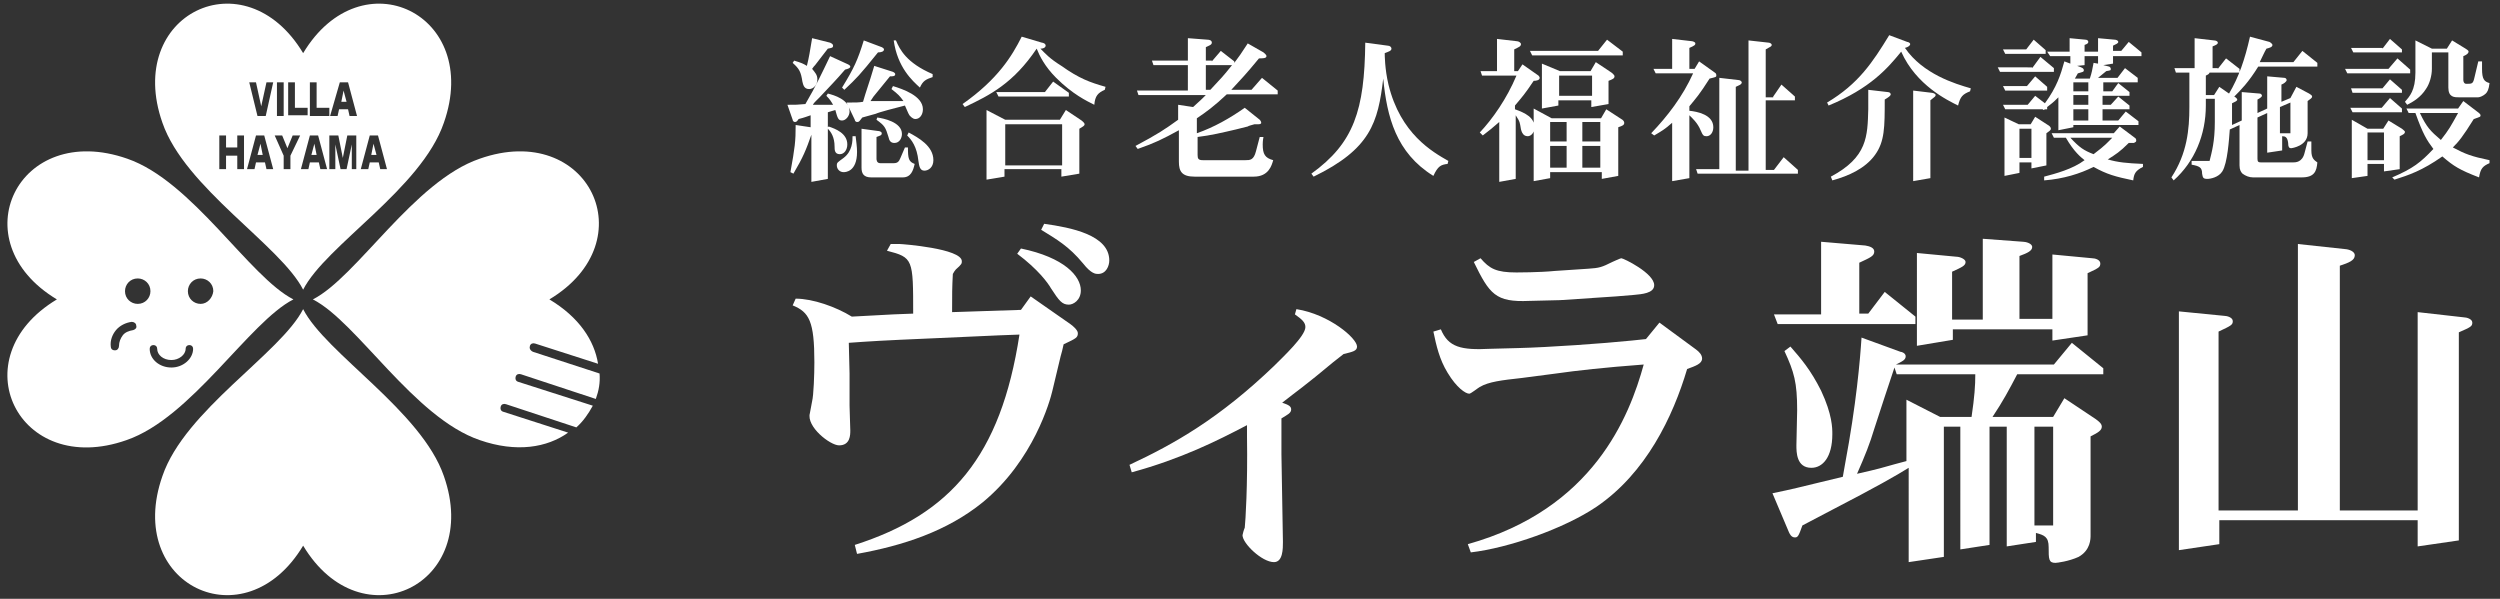 <?xml version="1.0" encoding="utf-8"?>
<!-- Generator: Adobe Illustrator 25.2.1, SVG Export Plug-In . SVG Version: 6.00 Build 0)  -->
<svg version="1.1" id="レイヤー_1" xmlns="http://www.w3.org/2000/svg" xmlns:xlink="http://www.w3.org/1999/xlink" x="0px"
	 y="0px" viewBox="0 0 334 80" style="enable-background:new 0 0 334 80;" xml:space="preserve">
<rect x="0" y="0" width="334" height="80" fill="#333333" stroke="none"/>
<style type="text/css">
	.st0{fill:#FFFFFF;}
</style>
<g>
	<g>
		<path class="st0" d="M113.3,8.6c0.2,0.1,0.3,0.2,0.3,0.3c0,0.2-0.3,0.3-0.7,0.4c-1.2,1.4-2,2.2-3.4,3.7l-0.5,0.5
			c-0.1,0.1-0.3,0.3-0.4,0.5c0.3,0,0.9,0,1.2,0l1.5,0c-0.3-0.5-0.4-0.7-0.9-1.2l0.2-0.3c0.8,0.2,2.9,0.8,2.9,2.4
			c0,0.6-0.5,1.2-1,1.2c-0.5,0-0.6-0.3-0.9-1.4c-0.3,0.1-0.4,0.1-1,0.3v2l0.1-0.1c0.9,0.3,2.5,0.9,2.5,2.4c0,0.7-0.4,1.3-1,1.3
			c-0.7,0-0.7-0.6-0.7-1c0-1.3-0.5-2-0.9-2.4v6.7l-2.2,0.4V18h0c-0.7,2-1.1,3-2.4,5.2l-0.4-0.2c0.6-3.3,0.7-4.1,0.7-6.3l2,0.3v-1.6
			c-0.6,0.2-0.8,0.3-1.6,0.5c-0.2,0.3-0.3,0.4-0.5,0.4c-0.1,0-0.3-0.1-0.3-0.3l-0.7-2c1.2,0,1.3,0,2.4-0.1c1.4-2.4,2.1-3.9,3.3-6.4
			L113.3,8.6z M110.9,5.7c0.2,0.1,0.4,0.2,0.4,0.4c0,0.3-0.2,0.3-0.7,0.4l-0.7,0.9l-1,1.3c-0.1,0.1-0.2,0.2-0.4,0.5
			c0.4,0.5,0.7,0.8,0.7,1.4c0,0.7-0.5,1.3-1.1,1.3c-0.7,0-0.8-0.6-0.9-1c-0.2-1.3-0.4-1.7-1.3-2.5l0.2-0.3c1,0.3,1.2,0.4,1.7,0.7
			c0.3-1.2,0.4-1.9,0.7-3.7L110.9,5.7z M114.3,18.1c0.1,0.9,0.2,1.5,0.2,2.2c0,2.7-1.6,2.7-1.8,2.7c-0.5,0-0.9-0.4-0.9-0.9
			c0-0.4,0.1-0.4,0.9-1c1.2-0.9,1.2-2.3,1.2-2.9H114.3z M117.8,6.3c0.2,0.1,0.3,0.2,0.3,0.3c0,0.3-0.4,0.4-0.8,0.4
			c-2.5,3.1-2.8,3.4-4.5,5l-0.3-0.3c1.6-2.6,2.1-3.7,2.9-6.3L117.8,6.3z M119.3,9.6c0.2,0.1,0.3,0.2,0.3,0.3c0,0.3-0.3,0.3-0.7,0.3
			l-2.2,2.7l-0.4,0.6l1.2,0l1.1,0l1.1,0c0.3,0,0.8,0,1,0c-0.5-0.7-0.7-0.9-1.6-1.6l0.2-0.4c1.3,0.4,4,1.3,4,3.1c0,0.7-0.4,1.3-1,1.3
			c-0.4,0-0.7-0.4-0.8-0.5c-0.2-0.3-0.4-0.9-0.6-1.3c-1.2,0.3-3.5,0.9-3.9,1.1l-1.8,0.5c-0.4,0.5-0.4,0.6-0.7,0.6
			c-0.1,0-0.3-0.1-0.3-0.3l-1.1-2.3c1.3,0,1.6,0,2.2-0.1l0.3-1c0.6-1.8,0.9-2.8,1.2-3.8L119.3,9.6z M120.9,19.7h0.4
			c0,1.5,0.1,1.9,0.9,2.2c-0.2,0.9-0.5,1.8-1.6,1.8h-4.2c-1,0-1.3-0.5-1.3-1.3v-5.2l2.2,0.3c0.2,0,0.5,0.1,0.5,0.3
			c0,0.3-0.2,0.3-0.7,0.5v2.9c0,0.1,0,0.6,0.5,0.6h1.8c0.5,0,0.7-0.2,0.9-0.7L120.9,19.7z M117.2,15.7c0.8,0.1,3.3,0.6,3.3,2.2
			c0,0.5-0.3,1.2-1,1.2c-0.5,0-0.7-0.3-0.8-0.8c-0.4-1.3-0.5-1.5-1.6-2.3L117.2,15.7z M119.7,5.4c0.5,1.2,1.4,3,4.9,4.5l0,0.4
			c-0.9,0.3-1.3,0.5-1.7,1.4c-1-0.9-3-2.7-3.5-6.3L119.7,5.4z M121.4,17.7c1.3,0.7,3.3,1.8,3.3,3.7c0,1-0.7,1.4-1.2,1.4
			c-0.6,0-0.7-0.6-0.8-1.3c-0.2-1.9-0.9-2.8-1.5-3.4L121.4,17.7z"/>
		<path class="st0" d="M139.2,5.7c0.1,0,0.5,0.1,0.5,0.4c0,0.1-0.1,0.4-0.7,0.4c0.7,0.7,1.2,1.3,2.8,2.3c2.4,1.7,3.8,2.2,5.9,2.8
			l-0.1,0.4c-0.9,0.4-1.3,0.8-1.4,2c-1-0.5-2.9-1.4-5.1-3.6c-1.5-1.5-2.2-2.9-2.6-3.9c-3.1,4.6-6.2,6.2-9.6,7.8l-0.3-0.4
			c4.7-3.3,6.6-6.4,7.9-9L139.2,5.7z M134.3,16h7.3l0.8-1.3l2.1,1.4c0.1,0.1,0.4,0.3,0.4,0.5c0,0.2-0.2,0.3-0.7,0.6v6l-2.4,0.4v-1
			h-7.6v1l-2.4,0.4v-9.3L134.3,16z M139.6,12.3l1.1-1.4l2.1,1.5v0.5h-9.4l-0.3-0.6H139.6z M141.9,22.1v-5.5h-7.6v5.5H141.9z"/>
		<path class="st0" d="M161.9,8.2l1.2-1.4l1.8,1.4v0.2c0.6-0.8,0.9-1.2,1.8-2.6l2.1,1.2c0.1,0.1,0.4,0.3,0.4,0.5
			c0,0.3-0.5,0.3-1,0.3c-1.8,2.2-2.6,3-3.7,4.2h2.7l1.4-1.6l2.1,1.7v0.5h-6.8c-1.7,1.6-2.8,2.4-4,3.2v2c2.3-0.8,4.4-2,6.4-3.4l2,1.6
			c0,0,0.2,0.2,0.2,0.4c0,0.2-0.3,0.2-0.4,0.2c-0.1,0-0.1,0-0.5,0c-0.3,0.1-0.8,0.2-0.9,0.3l-1.6,0.4c-1.7,0.4-3.4,0.8-5.1,1v2.4
			c0,0.5,0.1,0.7,0.7,0.7h5.7c0.6,0,1.1,0,1.4-1.2l0.5-1.9h0.5c-0.1,0.5-0.1,0.9-0.1,1c0,1.3,0.3,1.8,1.4,2.1
			c-0.2,0.7-0.6,2.2-2.6,2.2h-7.9c-1.7,0-2.1-0.7-2.1-2v-4.2c-2.2,1.2-3.2,1.7-5.5,2.5l-0.3-0.4c3-1.6,3.9-2.2,5.7-3.5v-2l2,0.3
			c1-0.9,1.2-1.1,1.7-1.6h-9l-0.2-0.6h6.8V8.7h-4.6l-0.2-0.6h4.8v-3l2.6,0.2c0.3,0,0.6,0.1,0.6,0.4c0,0.3-0.4,0.4-0.8,0.6v1.8H161.9
			z M161.1,12h0.6c1.5-1.6,1.7-1.8,2.9-3.3h-3.5V12z"/>
		<path class="st0" d="M185.4,6.1c0.3,0,0.5,0.2,0.5,0.4c0,0.3-0.4,0.4-0.9,0.6c0,0.2,0,2.1,0.5,4.2c1.6,6.6,5.9,9,8,10.2l-0.1,0.4
			c-0.9,0.1-1.3,0.3-1.9,1.6c-5-3.1-6.2-7.9-6.7-13c-0.7,5.9-1.7,9.4-9.3,13.1l-0.3-0.4c5.7-4.1,7.1-8.5,7.2-17.5L185.4,6.1z"/>
		<path class="st0" d="M202.6,5.5c0.3,0,0.6,0.2,0.6,0.4c0,0.3-0.3,0.4-0.9,0.7v2.9h0.5l0.6-0.9l2,1.4c0.2,0.1,0.3,0.3,0.3,0.4
			c0,0.3-0.4,0.4-0.8,0.4c-1.2,1.8-1.5,2.1-2.5,3.3v0.5c1.4,0.5,2.6,1.1,2.6,2.4c0,0.8-0.5,1.2-0.9,1.2c-0.7,0-0.9-0.7-1-1.5
			c-0.1-0.6-0.3-0.8-0.6-1.3v8.5l-2.2,0.4v-8c-0.9,0.8-1.3,1.1-2.2,1.8l-0.4-0.4c1.7-1.8,3.6-4.5,4.9-7.6H198l-0.2-0.6h2.2V5.2
			L202.6,5.5z M213.5,6.8l1.2-1.5l2.1,1.6v0.5h-12.1l-0.3-0.6H213.5z M207.1,23v0.8l-2.2,0.4v-9.7l2.4,1.3h6.6l0.7-1.2l2,1.3
			c0.2,0.1,0.4,0.3,0.4,0.5c0,0.3-0.2,0.4-0.8,0.6v6.5l-2.2,0.4V23H207.1z M208.4,9.5h4.1l0.7-1.2l2.1,1.4c0.1,0.1,0.4,0.3,0.4,0.5
			c0,0.3-0.3,0.4-0.8,0.6v3.1l-2.3,0.4v-0.9h-4.4v0.7l-2.2,0.4v-6L208.4,9.5z M209.3,16.3h-2.2v2.6h2.2V16.3z M209.3,19.5h-2.2v2.9
			h2.2V19.5z M212.7,12.8v-2.7h-4.4v2.7H212.7z M211.4,18.9h2.4v-2.6h-2.4V18.9z M211.4,22.4h2.4v-2.9h-2.4V22.4z"/>
		<path class="st0" d="M220.6,17.8c2.2-2.3,4.2-4.9,5.6-8h-5l-0.3-0.6h2.5v-4l2.6,0.3c0.1,0,0.5,0.1,0.5,0.3c0,0.2-0.1,0.3-0.8,0.6
			v2.8h0.7l0.6-1l2.1,1.5c0.2,0.1,0.2,0.3,0.2,0.4c0,0.2-0.1,0.2-0.9,0.4c-1.4,2.2-1.8,2.6-2.7,3.7v0.6c1,0.1,3.2,0.5,3.2,2.2
			c0,0.7-0.4,1.2-0.9,1.2c-0.4,0-0.5-0.1-0.8-0.8c-0.4-1-1.2-1.7-1.5-2v8.4l-2.3,0.4v-7.8c-1,0.9-1.4,1.1-2.4,1.7L220.6,17.8z
			 M236.9,12.9l1.1-1.6l1.8,1.6v0.5h-3.9v9.3h1.1l1.3-1.7l1.9,1.7v0.5h-13.4l-0.2-0.6h3.1V10.4l2.6,0.3c0.2,0,0.4,0.2,0.4,0.3
			c0,0.3-0.4,0.4-0.8,0.6v11.2h1.7V5.4l2.7,0.3c0.1,0,0.4,0.1,0.4,0.3s-0.1,0.2-0.8,0.6v6.4H236.9z"/>
		<path class="st0" d="M254.8,5.6c0.1,0,0.4,0.1,0.4,0.3c0,0.2-0.3,0.4-0.7,0.5c2.4,3.5,6.7,4.8,8.8,5.4l-0.1,0.4
			c-1,0.4-1.3,0.7-1.6,1.9c-1.4-0.7-5.6-2.7-7.6-7.2c-1.8,2.2-4.1,4.9-9.7,7.2l-0.2-0.4c4.2-2.5,6.1-5.4,8.3-9L254.8,5.6z
			 M252.2,12.3c0.3,0,0.4,0.2,0.4,0.3c0,0.2-0.3,0.4-0.8,0.7c0,3.7,0,5.6-1.3,7.4c-1.3,1.8-3.5,2.8-5.7,3.4l-0.2-0.5
			c4.9-2.6,4.9-5.4,5-9l0-2.6L252.2,12.3z M258.1,12.4c0.1,0,0.5,0.1,0.5,0.3c0,0.2-0.1,0.2-0.7,0.7v10.4l-2.3,0.4V12.1L258.1,12.4z
			"/>
		<path class="st0" d="M271.5,9.1l1.1-1.5l1.8,1.5v0.5h-7.2l-0.3-0.6H271.5z M270.8,11.5l1.1-1.3l1.6,1.4v0.5h-5.6l-0.3-0.6H270.8z
			 M270.9,14l1-1.2l1.3,1c1.6-2.2,2.1-3.8,2.6-5.6l0.8,0.3v-1h-2.7l-0.4-0.6h3V5.1l2.1,0.2c0.2,0,0.4,0.1,0.4,0.3
			c0,0.2-0.2,0.3-0.5,0.4v0.9h1.8V5.1l2.2,0.2c0.2,0,0.5,0.1,0.5,0.3c0,0.2-0.3,0.3-0.7,0.5v0.7h1.1l1-1.2l1.7,1.4v0.5h-3.8v1
			l-1.3,0.2l0.8,0.2C282,9,282,9.2,282,9.2c0,0.2,0,0.2-0.6,0.3c-0.5,0.4-0.6,0.5-1.1,0.9h2.6l1-1.3l1.7,1.3V11h-4.6v1.2h1.2
			l0.8-1.1l1.5,1.2v0.5h-3.6V14h1.1l1-1.1l1.5,1.2v0.5h-3.6v1.5h2.1l1-1.2l1.7,1.3v0.5H277V17l-2,0.4v-4.4c-0.8,0.8-1,0.9-1.5,1.3
			v0.3c-0.3,0-0.3,0-0.5,0.1l-0.1-0.1h-5l-0.3-0.6H270.9z M270.7,6.6l1-1.3l1.6,1.4v0.5h-5.4l-0.3-0.6H270.7z M269.7,16.6h1.6l0.6-1
			l1.7,1.1c0.2,0.1,0.4,0.3,0.4,0.5c0,0.2-0.2,0.3-0.6,0.6v4.3l-2,0.4v-0.8h-1.6v1.4l-2,0.4v-7.8L269.7,16.6z M271.4,21.1v-3.9h-1.6
			v3.9H271.4z M273.1,23.6c1.5-0.4,3.8-1,5.4-2.2c-0.5-0.4-1.4-1.1-2.5-3h-1.6l-0.3-0.6h8.3l0.8-0.9l2,1.5c0.2,0.1,0.2,0.3,0.2,0.4
			c0,0.2-0.2,0.2-0.3,0.3h-0.7c-1.2,1.2-1.7,1.5-2.8,2.2c1.4,0.4,2.5,0.5,4.7,0.6v0.4c-1,0.5-1.2,0.9-1.3,1.8
			c-2.4-0.5-3.5-0.8-5.3-1.8c-1.8,0.9-4,1.6-6.6,1.8L273.1,23.6z M276.6,18.4c1.2,1.3,1.8,1.7,3.1,2.2c1.6-1.2,1.9-1.6,2.5-2.2
			H276.6z M279,12.2V11H277v1.2H279z M279,14v-1.3H277V14H279z M279,16.1v-1.5H277v1.5H279z M280.3,8.5v-1h-1.8v1.2l-1,0.1
			c0.6,0.2,0.9,0.3,0.9,0.6c0,0.2-0.1,0.2-0.8,0.4c-0.2,0.4-0.3,0.5-0.4,0.7l0,0h2c0.3-0.9,0.3-1.1,0.5-2.1L280.3,8.5z"/>
		<path class="st0" d="M296.3,9.2l1.1-1.4l1.8,1.4v0.5h-4c-0.1,0.2-0.1,0.2-0.5,0.4v2.6h1.1l0.7-1.1l1.3,0.9
			c1.3-2.2,2.1-4.5,2.8-7.6l2.6,0.7c0.2,0.1,0.4,0.3,0.4,0.4c0,0.3-0.4,0.4-0.8,0.5c-0.3,0.5-0.4,0.8-0.9,1.8h4.5l1.2-1.5l2,1.6v0.5
			h-7.9c-1.3,2.1-2.3,3.1-3.2,4c0.2,0.1,0.4,0.3,0.4,0.4c0,0.2-0.3,0.3-0.7,0.5v2.9l1.3-0.6v-3.8l2.4,0.2c0.2,0,0.3,0.2,0.3,0.3
			c0,0.1-0.2,0.3-0.6,0.5v1.8l1.3-0.6v-4.3l2.3,0.2c0.2,0,0.3,0.2,0.3,0.3c0,0.2-0.4,0.5-0.7,0.6v2.3l1.2-0.5l0.8-1.5l1.7,0.9
			c0.1,0.1,0.4,0.2,0.4,0.4c0,0.2-0.2,0.3-0.6,0.6v4.3c0,1.7-2.1,2-2.2,2c-0.3,0-0.4-0.2-0.4-0.7c-0.1-0.8-0.4-0.9-0.8-0.9v1.9
			l-2,0.3v-5.3l-1.3,0.6v5.5c0,0.4,0.1,0.5,0.5,0.5h4.2c0.4,0,1.3,0,1.6-1.3l0.4-1.5h0.5c0,0.6,0,1,0,1.2c0,1.1,0.4,1.3,0.8,1.6
			c-0.1,1.2-0.4,2-2.1,2H301c-0.5,0-1-0.2-1.4-0.5c-0.2-0.2-0.4-0.5-0.4-1.1v-5.4l-1.3,0.6c-0.1,1.3-0.3,4.5-1,5.6
			c-0.5,0.8-1.6,1-2,1c-0.6,0-0.6-0.2-0.7-0.7c0-0.8-0.3-1-1.4-1.2v-0.5h2.4c0.3-1.2,0.7-2.6,0.7-5.2v-3.1h-1.2v0.9
			c0,3.9-1.5,7.5-4.3,10l-0.3-0.4c2.1-3.2,2.4-6.4,2.4-9.4V9.7h-1.8l-0.2-0.6h2.7v-4l2.6,0.3c0.2,0,0.5,0.1,0.5,0.3
			c0,0.2-0.2,0.3-0.7,0.5v2.9H296.3z M306,17.8v-4.1l-1.4,0.6v3.5H306z"/>
		<path class="st0" d="M319.1,9.2l1.2-1.4l1.7,1.5v0.5h-8.4l-0.3-0.6H319.1z M318.3,6.5l1-1.3l1.6,1.4v0.4h-6.5l-0.3-0.6H318.3z
			 M318.3,11.8l1-1.2l1.6,1.4v0.4h-6.6l-0.2-0.6H318.3z M318.2,14.4l1.1-1.3l1.6,1.4V15h-6.6l-0.3-0.6H318.2z M319.1,16.1l1.8,1.1
			c0.1,0.1,0.4,0.3,0.4,0.4c0,0.3-0.3,0.4-0.7,0.6v4.4l-2.1,0.3v-1h-2.2v1.6l-2.1,0.3V16l2.1,1.2h2.1L319.1,16.1z M316.3,21.4h2.2
			v-3.7h-2.2V21.4z M319.6,23.7c2.8-1.2,3.8-2,5.5-3.8c-0.9-1.2-1.4-2-2.4-4.8h-0.9l-0.3-0.6h6.9l0.7-1l2.1,1.6
			c0.1,0.1,0.2,0.2,0.2,0.3c0,0.2,0,0.2-0.9,0.5c-1.5,2.4-2,3-2.8,3.8c1.7,0.9,2.5,1.2,4.9,1.7l0,0.4c-0.9,0.4-1.2,0.7-1.4,1.9
			c-2.6-1-3.4-1.5-4.9-2.8c-2.7,1.9-4.5,2.5-6.4,3.1L319.6,23.7z M329.4,6.5c0.1,0.1,0.4,0.2,0.4,0.4c0,0.2-0.2,0.4-0.7,0.6v3.2
			c0,0.2,0.1,0.5,0.4,0.5c0.8,0,0.9,0,1.1-0.9l0.5-2.1h0.5c0,0.1,0,0.6,0,1c0,1.4,0.3,1.7,1,1.9c-0.1,0.9-0.3,1.2-0.5,1.4
			c-0.3,0.3-0.8,0.5-1,0.5h-2.6c-0.6,0-1.4,0-1.4-1.3V7h-2.2v2.2c0,0.9-0.3,2-0.8,2.7c-0.7,1.1-1.7,1.7-2.5,2.1l-0.3-0.4
			c0.6-0.7,1.4-1.5,1.4-3.9V5.4l2.2,1.1h2l0.7-1.1L329.4,6.5z M323.3,15.1c0.9,1.9,1.4,2.4,2.8,3.6c1.1-1.4,1.3-1.8,2.3-3.6H323.3z"
			/>
	</g>
	<g>
		<path class="st0" d="M119,32.6c0.2,0,0.8,0,1.2,0c0.3,0,8.3,0.6,8.3,2.3c0,0.3,0,0.4-0.8,1.1c-0.1,0.1-0.3,0.4-0.4,0.6
			c-0.1,1.8-0.1,2.7-0.1,5.1c0.8,0,2.4-0.1,3.1-0.1l6.1-0.2l1.3-1.8l5.3,3.7c0.3,0.2,1,0.8,1,1.2c0,0.6-0.2,0.7-1.9,1.5
			c-0.1,0.5-0.3,1.3-0.4,1.6l-1.1,4.6c-0.3,1.3-2.5,9.3-9.3,14.9c-4.8,3.9-10.7,5.8-16.8,6.9l-0.3-1.2c12.8-4.1,19.5-11.8,22-28.1
			l-2.7,0.1l-8.9,0.4c-7,0.3-8.4,0.4-11.2,0.6l0.1,4.1v4.3c0,0.5,0.1,2.9,0.1,3.3c0,0.6,0,2-1.5,2c-1.2,0-4.4-2.5-3.9-4.3l0.3-1.6
			c0.2-0.8,0.3-3.6,0.3-5.2c0-5.5-0.7-6.7-2.9-7.6l0.4-0.9c2.3,0,5.4,1.1,7.5,2.4l5.6-0.3c0.6,0,2-0.1,2.6-0.1c0-7.3,0-7.5-3.5-8.4
			L119,32.6z M136.4,33.2c5.8,1.2,8,3.7,8,5.6c0,1.3-1,1.9-1.6,1.9c-0.9,0-1.3-0.5-2.4-2.2c-0.4-0.7-1.7-2.5-4.5-4.6L136.4,33.2z
			 M139.5,29.9c3.6,0.5,8.7,1.5,8.7,4.9c0,0.7-0.4,1.8-1.5,1.8c-0.3,0-0.9,0-2-1.4c-1.9-2.3-3.5-3.2-5.6-4.5L139.5,29.9z"/>
		<path class="st0" d="M173.2,41.3c4.4,0.7,8.1,3.9,8.1,5c0,0.6-0.6,0.7-1.8,1l-1.4,1.1c-3.7,3.1-4.9,3.9-6.8,5.4
			c0.9,0.3,1.2,0.5,1.2,0.9c0,0.5-0.5,0.7-1.3,1.2c0,1.1,0,4,0,4.8l0.2,11.7c0,0.9,0,2.7-1.2,2.7c-1.6,0-4.2-2.5-4.2-3.6
			c0-0.1,0.2-0.8,0.3-1c0.1-0.9,0.4-5.6,0.3-12.2v-1.5c-4,2.1-8.8,4.5-15.4,6.3l-0.3-1c6-2.8,12-6.2,19.3-13.2
			c1.2-1.2,4.2-4,4.2-5.2c0-0.6-0.4-1-1.4-1.7L173.2,41.3z"/>
		<path class="st0" d="M219.9,45.3l1.8-2.2l4.9,3.6c0.4,0.3,0.8,0.7,0.8,1.2c0,0.7-0.9,1-2,1.4c-1.9,6.4-5.5,13.9-12.1,18.4
			c-4.3,2.9-11.7,5.5-16.8,6.1l-0.4-1.1c16.8-4.7,21.6-17.1,23.5-24c-5.3,0.4-8.9,0.8-11.7,1.2l-4.6,0.6c-2.7,0.3-4.4,0.5-5.6,1.2
			c-0.2,0.1-1.2,0.9-1.4,0.9c-0.5,0-1.7-0.8-2.9-2.8c-1.1-1.8-1.5-3.6-1.9-5.5l1-0.3c1,2.4,2.7,2.8,6.6,2.6l3.8-0.1
			c4-0.1,11.2-0.6,15.1-1L219.9,45.3z M204.3,40.2c-4.5,0.2-5.3-0.9-7.4-5.2l0.9-0.5c1.2,1.4,2.1,1.9,4.8,1.9c0,0,3.1,0,5.1-0.2
			l4.5-0.3c1.5-0.1,1.8-0.2,3.2-0.9c0,0,1.1-0.5,1.2-0.5c0.3,0,4.4,2,4.4,3.6c0,1.1-1.7,1.2-2.7,1.3l-2.4,0.2
			c-1.6,0.1-6.1,0.4-7.5,0.5L204.3,40.2z"/>
		<path class="st0" d="M253.9,47c0.2,0,0.7,0.2,0.7,0.6c0,0.5-0.5,0.7-1.3,1.1h21.1l2.4-2.9l4.2,3.4V50h-11.5
			c-1.1,2.1-1.9,3.6-3.3,5.7h8.1l1.5-2.5l4.2,2.8c0.4,0.3,0.8,0.6,0.8,1c0,0.5-0.5,0.8-1.5,1.3v13.2c0,0.5,0,2-1.6,2.9
			c-1.3,0.6-2.9,0.8-3.1,0.8c-0.9,0-0.9-0.5-0.9-2.1c0-1.4-0.6-1.6-1.7-1.9v1.2l-3.9,0.6V57h-2.3v15.8l-3.9,0.6V57h-2.2v17.4
			l-4.7,0.7V62.5c-1.6,1-4.4,2.6-10.2,5.6l-4,2.1c-0.5,1.4-0.6,1.6-1,1.6c-0.5,0-0.7-0.5-0.8-0.7l-2.2-5.2c2.9-0.6,3.6-0.8,6.5-1.5
			l2.9-0.7l0.3-1.7c1.5-8,2-13.8,2.2-16.9L253.9,47z M249.2,32.8c0.6,0.1,1.2,0.3,1.2,0.8c0,0.6-0.5,0.8-2,1.5v6.8h1.2l2.2-2.9
			l4.1,3.3v1h-18.4l-0.5-1.3h6.3v-9.7L249.2,32.8z M239.2,46.3c1.4,1.6,2.7,3.1,4.1,5.9c1.5,3.2,1.5,5,1.5,5.8
			c0,3.1-1.3,4.5-2.8,4.5c-2,0-2-2.1-2-3c0-0.7,0.1-4,0.1-4.7c0-3.7-0.4-5.1-1.7-7.9L239.2,46.3z M253.4,50l-0.3-0.9
			c-0.4,1.2-2.3,6.9-2.7,8.2c-0.6,2-1.2,3.5-2.3,6c3.1-0.7,3.3-0.8,5.1-1.3l1.5-0.4v-8.2l4.5,2.3h4.2c0.4-2.7,0.5-4.2,0.5-5.7H253.4
			z M261.4,34.3c0.4,0,1.2,0.3,1.2,0.7c0,0.5-0.5,0.7-1.8,1.3v6.4h4.1V31.9l5.4,0.4c0.3,0,1.2,0.2,1.2,0.7s-0.6,0.8-1.7,1.2v8.4h4.4
			V34l5.3,0.5c0.4,0,1.1,0.2,1.1,0.7c0,0.5-0.2,0.6-1.7,1.3v8.3l-4.7,0.7V44h-13.3v1.4l-4.8,0.8V33.8L261.4,34.3z M274.3,70.2V57
			h-2.5v13.2H274.3z"/>
		<path class="st0" d="M313.5,33.3c0.6,0.1,1.1,0.4,1.1,0.8c0,0.7-0.8,1-2,1.4v32.7H323V41.7l6.2,0.7c0.3,0,1.1,0.2,1.1,0.7
			c0,0.5-0.2,0.6-1.8,1.3v27.8L323,73v-3.5h-26.5v3.2l-5.4,0.8V41.6l6.1,0.6c0.3,0,1.1,0.2,1.1,0.7c0,0.5-0.2,0.6-1.9,1.4v23.9H307
			V32.6L313.5,33.3z"/>
	</g>
</g>
<g>
	<path class="st0" d="M40.5,72.9c7.8,13,23.9,5.2,18.8-9.3c-3-8.7-15.8-16.4-18.8-22.3c-3,5.9-15.8,13.5-18.8,22.3
		C16.6,78.1,32.7,85.9,40.5,72.9z"/>
	<path class="st0" d="M70.8,46.2c0.1-0.3,0.4-0.4,0.7-0.3l8.4,2.7c-0.5-3.1-2.5-6.2-6.5-8.6c13-7.8,5.2-23.9-9.3-18.8
		C55.3,24.2,47.7,37,41.8,40c5.9,3,13.5,15.8,22.3,18.8c4.9,1.7,9,1,11.8-1l-8.7-2.8c-0.3-0.1-0.4-0.4-0.3-0.7
		c0.1-0.3,0.4-0.4,0.7-0.3l9.4,3.1c0.9-0.8,1.6-1.8,2.2-2.9L69.2,51c-0.3-0.1-0.4-0.4-0.3-0.7c0.1-0.3,0.4-0.4,0.7-0.3l10,3.3
		c0.4-1.1,0.6-2.2,0.5-3.4l-8.9-2.9C70.8,46.8,70.7,46.5,70.8,46.2z"/>
	<path class="st0" d="M17,21.2C2.4,16.1-5.4,32.2,7.6,40c-13,7.8-5.2,23.9,9.3,18.8c8.7-3,16.4-15.8,22.3-18.8
		C33.3,37,25.7,24.2,17,21.2z M17.8,44.1c-0.6,0.1-1.1,0.3-1.4,0.7c-0.3,0.4-0.5,0.9-0.5,1.4c0,0.3-0.2,0.6-0.5,0.6c0,0,0,0-0.1,0
		c-0.3,0-0.5-0.2-0.5-0.5c-0.1-0.8,0.2-1.6,0.7-2.2c0.5-0.6,1.3-1,2.1-1.1c0.3,0,0.6,0.2,0.6,0.5C18.3,43.8,18.1,44,17.8,44.1z
		 M18.4,40.6c-0.9,0-1.7-0.7-1.7-1.7c0-0.9,0.7-1.7,1.7-1.7c0.9,0,1.7,0.7,1.7,1.7C20.1,39.8,19.4,40.6,18.4,40.6z M22.9,49.1
		c-1.6,0-2.9-1.1-2.9-2.5c0-0.3,0.2-0.5,0.5-0.5s0.5,0.2,0.5,0.5c0,0.8,0.8,1.5,1.9,1.5c1,0,1.9-0.7,1.9-1.5c0-0.3,0.2-0.5,0.5-0.5
		c0.3,0,0.5,0.2,0.5,0.5C25.8,47.9,24.5,49.1,22.9,49.1z M26.8,40.6c-0.9,0-1.7-0.7-1.7-1.7c0-0.9,0.7-1.7,1.7-1.7
		c0.9,0,1.7,0.7,1.7,1.7C28.4,39.8,27.7,40.6,26.8,40.6z"/>
	<path class="st0" d="M40.5,7.1c-7.8-13-23.9-5.2-18.8,9.3c3,8.7,15.8,16.4,18.8,22.3c3-5.9,15.8-13.5,18.8-22.3
		C64.4,1.9,48.3-5.9,40.5,7.1z M45.4,11h1.1l1.2,4.5h-1l-0.2-0.9h-1.2l-0.2,0.9h-1L45.4,11z M38.5,11h0.9v3.4h1.7v1h-2.6V11z M37,11
		h0.9v4.5H37V11z M32.6,22.6h-0.9v-1.8h-1.5v1.8h-0.9v-4.5h0.9v1.6h1.5v-1.6h0.9V22.6z M35.6,22.6l-0.2-0.9h-1.2l-0.2,0.9h-1
		l1.2-4.5h1.1l1.2,4.5H35.6z M35.5,15.5h-1.1L33.3,11h0.9l0.7,3.2l0.7-3.2h0.9L35.5,15.5z M38.8,20.8v1.8h-0.9v-1.8l-1.2-2.7h1
		l0.7,1.7l0.7-1.7h1L38.8,20.8z M42.8,22.6l-0.2-0.9h-1.2l-0.2,0.9h-1l1.2-4.5h1.1l1.2,4.5H42.8z M44,15.5h-2.6V11h0.9v3.4H44V15.5z
		 M47.8,22.6H47v-2c0-0.1,0-1.1,0-1.3l-0.7,3.3h-0.8l-0.7-3.3c0,0.2,0,1.1,0,1.3v2h-0.8v-4.5h1.2l0.6,3l0.6-3h1.2V22.6z M50.8,22.6
		l-0.2-0.9h-1.2l-0.2,0.9h-1l1.2-4.5h1.1l1.2,4.5H50.8z"/>
	<polygon class="st0" points="41.6,20.7 42.3,20.7 42,19.2 	"/>
	<polygon class="st0" points="34.4,20.7 35.1,20.7 34.8,19.2 	"/>
	<polygon class="st0" points="45.9,12.1 45.6,13.6 46.3,13.6 	"/>
	<polygon class="st0" points="49.6,20.7 50.3,20.7 49.9,19.2 	"/>
</g>
</svg>
